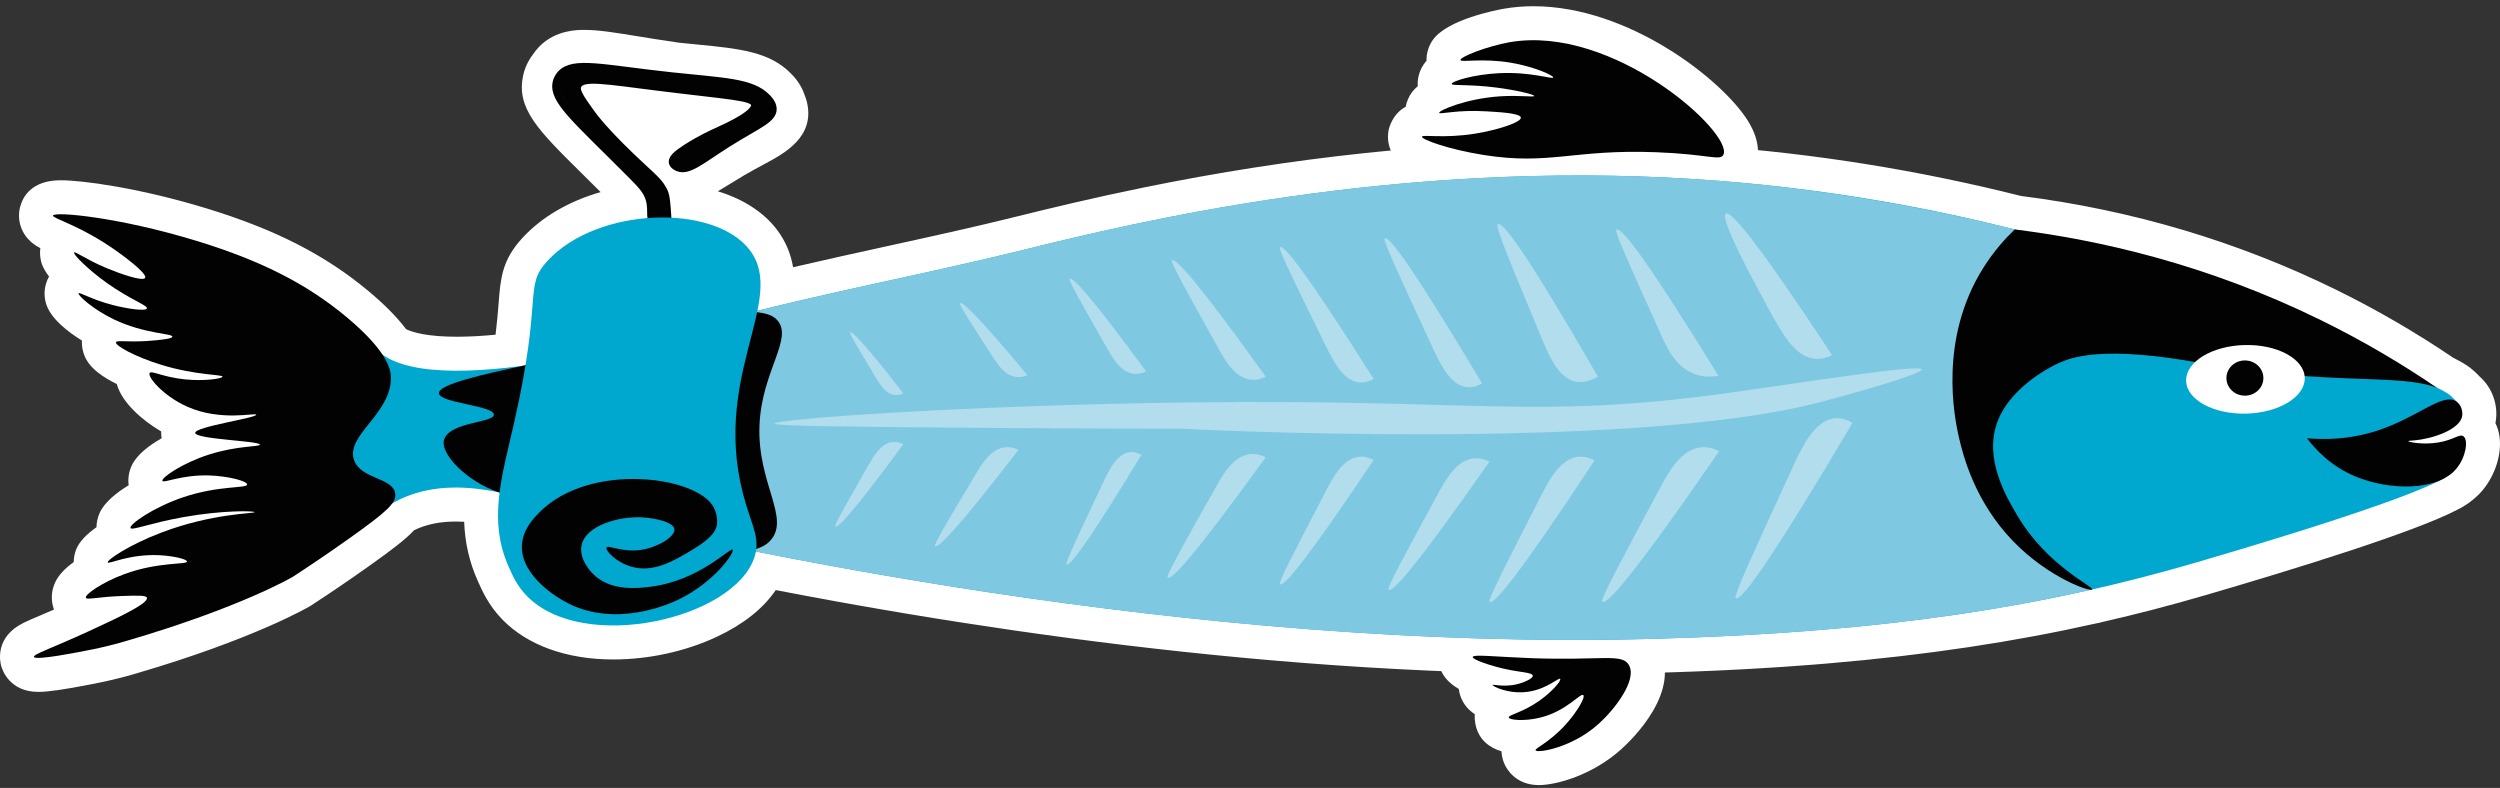 <svg width="257" height="81" viewBox="0 0 257 81" fill="none" xmlns="http://www.w3.org/2000/svg">
<rect x="0" y="0" width="257" height="81" fill="#333333" stroke="none"/>
<g clip-path="url(#clip0_28_118)">
<path d="M3.936 71.126C1.008 71.126 0.245 68.903 0.122 68.458C-0.011 67.985 -0.54 65.489 2.426 64.025C2.856 63.813 3.403 63.58 4.16 63.258C4.576 63.081 5.037 62.885 5.551 62.661C5.22 61.767 5.256 60.792 5.652 59.905C6.014 59.098 6.739 58.383 7.579 57.778C7.583 57.322 7.673 56.863 7.851 56.432C8.18 55.636 8.953 54.88 9.918 54.198C9.925 53.706 10.031 53.212 10.236 52.749C10.723 51.653 11.924 50.674 13.227 49.883C13.139 49.215 13.239 48.518 13.53 47.883C14.046 46.756 15.306 45.797 16.613 45.057C16.597 44.944 16.585 44.828 16.578 44.708C16.57 44.588 16.568 44.47 16.571 44.354C14.565 43.187 12.589 41.38 12.043 39.609C12.03 39.566 12.018 39.524 12.006 39.481C10.602 38.791 9.389 37.937 8.85 36.919C8.533 36.32 8.389 35.664 8.426 35.011C6.982 34.118 5.187 32.741 4.729 31.196C4.453 30.265 4.568 29.262 5.042 28.427C4.296 27.449 4.205 26.84 4.156 26.516C4.105 26.18 4.104 25.841 4.149 25.509C4.116 25.492 4.083 25.475 4.051 25.457C2.077 24.404 1.744 22.563 2.059 21.306C2.322 20.266 3.212 18.532 6.235 18.532C8.458 18.532 14.283 19.301 21.224 21.42C28.301 23.582 33.448 26.214 37.914 29.953C39.559 31.329 40.819 32.606 41.744 33.837C42.433 34.17 43.925 34.616 46.974 34.616C48.166 34.616 49.495 34.546 50.944 34.408C51.109 33.064 51.191 32.017 51.257 31.17C51.459 28.601 51.605 26.744 53.702 24.461C55.686 22.303 58.495 20.676 61.745 19.747C61.047 19.05 60.403 18.413 59.811 17.828C55.307 13.377 53.046 11.142 53.784 7.752C53.95 6.986 54.283 6.264 54.755 5.644C54.962 5.324 55.201 5.024 55.447 4.779C57.122 3.073 59.354 3.073 60.088 3.073C61.535 3.073 63.241 3.351 65.602 3.736C66.821 3.934 68.201 4.159 69.794 4.387C70.47 4.458 71.105 4.52 71.701 4.578C76.007 5.001 79.118 5.306 81.327 7.578C81.606 7.864 82.329 8.603 82.71 9.754C82.815 10.007 82.897 10.259 82.957 10.518C83.786 14.078 80.652 15.758 78.578 16.87C77.954 17.204 77.247 17.583 76.461 18.044C75.922 18.361 75.436 18.662 74.996 18.934C74.578 19.194 74.18 19.44 73.794 19.665C76.387 20.454 78.496 21.804 79.864 23.605C80.811 24.852 81.309 26.169 81.529 27.472C84.739 26.722 87.954 26.017 91.096 25.328C93.445 24.814 95.875 24.281 98.253 23.74C98.943 23.583 99.634 23.425 100.324 23.264C100.687 23.179 101.05 23.094 101.413 23.008C102.246 22.811 103.078 22.611 103.909 22.407L104.306 22.31C108.163 21.355 112.432 20.328 117.495 19.292C132.897 16.14 147.992 14.542 162.36 14.542C166.431 14.542 170.506 14.671 174.473 14.925C174.962 14.956 175.447 14.99 175.931 15.025C186.626 15.796 197.336 17.519 207.76 20.146C219.15 21.582 230.042 24.823 240.137 29.779C244.287 31.817 248.342 34.171 252.194 36.778C253.244 37.31 253.844 37.691 254.296 38.111L254.361 38.172C254.504 38.304 254.718 38.501 254.951 38.752C256.201 39.865 256.839 41.639 256.559 43.332C256.549 43.387 256.54 43.442 256.529 43.496C256.741 43.927 256.885 44.404 256.953 44.913C257.189 46.67 256.519 48.807 255.247 50.355C254.974 50.688 254.657 51.004 254.279 51.322C254.164 51.42 254.016 51.535 253.862 51.646C253.46 51.939 253.027 52.199 252.573 52.42C248.23 54.688 236.155 58.427 226.766 61.17C223.149 62.227 219.644 63.139 216.061 63.956C215.883 64.011 215.7 64.053 215.513 64.08C206.973 65.999 197.996 67.343 188.078 68.187L187.805 68.211C187.371 68.247 186.932 68.283 186.49 68.318L186.101 68.348C185.294 68.411 184.481 68.471 183.657 68.527L183.223 68.557L181.3 68.68L180.414 68.732C180.015 68.755 178.527 68.836 178.527 68.836C177.879 68.869 177.223 68.901 176.561 68.931L176.328 68.942C175.706 68.969 175.082 68.995 174.454 69.02L174.075 69.035C173.408 69.06 172.768 69.083 172.122 69.104L171.924 69.11C171.179 69.134 170.425 69.157 169.662 69.177L169.168 69.187C168.405 69.206 167.642 69.221 166.879 69.234C166.521 69.24 166.165 69.245 165.808 69.249C165.115 69.258 164.421 69.265 163.728 69.269L162.927 69.275L161.996 69.276C161.415 69.276 160.833 69.275 160.252 69.272C159.904 69.27 159.556 69.267 159.207 69.264C158.546 69.259 157.886 69.251 157.226 69.242L156.301 69.229C155.417 69.213 154.533 69.194 153.65 69.172L152.644 69.145C151.997 69.127 151.353 69.107 150.709 69.085L149.716 69.052C148.839 69.02 147.962 68.985 147.088 68.947L146.156 68.904C145.508 68.874 144.861 68.842 144.216 68.809L143.189 68.755C142.32 68.708 141.45 68.659 140.582 68.606L139.783 68.555C139.112 68.512 138.442 68.469 137.773 68.423L136.74 68.351C135.991 68.298 135.244 68.243 134.499 68.186L133.602 68.116C132.868 68.058 132.136 67.998 131.405 67.937L130.391 67.85C129.722 67.792 129.055 67.733 128.39 67.672L127.663 67.606C126.814 67.527 125.968 67.445 125.125 67.361L124.177 67.266C123.538 67.201 122.9 67.135 122.265 67.067L121.466 66.983C120.627 66.893 119.795 66.801 118.965 66.707L118.113 66.609C117.475 66.536 116.842 66.462 116.212 66.387L115.416 66.292C114.582 66.191 113.754 66.088 112.931 65.984L112.255 65.898C111.592 65.813 110.933 65.728 110.277 65.641L109.53 65.542C108.7 65.431 107.875 65.319 107.056 65.205L106.644 65.147C105.923 65.046 105.206 64.945 104.494 64.842L103.831 64.746C102.184 64.506 100.52 64.256 98.886 64.001L98.346 63.917C97.556 63.793 96.769 63.668 95.991 63.543L95.941 63.535C95.107 63.4 94.282 63.264 93.463 63.128L93.122 63.071C92.338 62.94 91.56 62.808 90.79 62.676L90.724 62.664C89.905 62.524 89.086 62.381 88.275 62.238L88.143 62.214C87.364 62.076 86.587 61.937 85.819 61.798L85.745 61.784C83.763 61.424 81.753 61.047 79.746 60.66C78.461 62.558 76.402 64.195 73.67 65.471C70.466 66.968 66.692 67.793 63.044 67.793C58.261 67.793 54.211 66.334 51.64 63.684C50.225 62.226 49.57 60.746 49.091 59.666C48.246 57.755 47.794 55.79 47.717 53.639C47.429 53.623 47.146 53.614 46.868 53.614C45.206 53.614 43.793 53.907 42.566 54.508C41.667 55.473 40.294 56.513 38.002 58.143C36.011 59.56 33.989 60.937 31.992 62.236L31.925 62.28L31.857 62.32C31.623 62.457 25.99 65.729 13.987 69.235C12.608 69.65 11.022 70.033 9.503 70.319L9.31 70.356C6.543 70.895 4.936 71.126 3.936 71.126Z" fill="white"/>
<path d="M156.94 19.792C155.326 19.792 153.691 19.657 151.941 19.377C147.236 18.628 144.345 17.535 143.347 16.131C142.785 15.34 142.569 14.383 142.738 13.437C142.778 13.215 143.092 11.752 144.509 10.97C144.605 10.43 144.827 9.914 145.164 9.462C145.323 9.249 145.519 9.05 145.745 8.863C145.68 7.96 145.981 7.031 146.586 6.314C146.606 6.29 146.626 6.267 146.647 6.244C146.628 5.502 146.841 4.774 147.27 4.141C148.732 1.985 153.965 1.009 154.557 0.904C155.55 0.729 156.588 0.64 157.639 0.64C167.438 0.64 177.059 8.2 179.691 12.432C181.112 14.716 180.805 16.425 180.297 17.456C179.968 18.123 178.942 19.677 176.53 19.677C176.02 19.677 175.513 19.614 174.812 19.527C173.843 19.408 172.381 19.227 170.179 19.142C169.468 19.115 168.764 19.101 168.089 19.101C165.545 19.101 163.658 19.292 161.834 19.476C160.22 19.638 158.697 19.792 156.941 19.792L156.94 19.792Z" fill="white"/>
<path d="M158.197 80.707C155.831 80.707 154.905 79.079 154.678 78.58C154.54 78.279 154.374 77.805 154.348 77.235C153.18 76.882 151.982 76.098 151.665 74.391C151.614 74.116 151.581 73.782 151.609 73.417C151.281 73.2 150.993 72.952 150.762 72.673C150.318 72.138 150.046 71.497 149.967 70.828C148.637 70.056 147.642 68.871 147.947 66.982C148.066 66.257 148.714 63.914 152.129 63.914C152.737 63.914 153.526 63.959 154.524 64.017C155.399 64.068 156.39 64.125 157.496 64.166C158.549 64.205 159.563 64.224 160.597 64.224C161.728 64.224 162.658 64.201 163.478 64.182C164.094 64.167 164.623 64.154 165.077 64.154C166.373 64.154 169.071 64.154 170.483 66.628C172.979 70.998 167.755 76.039 166.683 77.005C163.664 79.722 159.955 80.707 158.197 80.707L158.197 80.707Z" fill="white"/>
<path d="M67.194 23.302C66.329 22.614 66.901 21.671 66.577 20.406C66.352 19.523 65.795 18.905 64.713 17.739C59.342 11.956 56.976 9.91 57.434 8.107C57.553 7.637 57.823 7.343 57.917 7.249C59.267 5.876 62.237 6.839 69.324 7.849C74.576 8.599 77.489 8.718 78.993 10.375C79.176 10.577 79.457 10.891 79.553 11.307C79.852 12.589 78.012 13.084 74.694 15.03C72.088 16.558 70.679 17.745 69.626 17.268C69.576 17.246 69.257 17.1 69.133 16.858C68.891 16.38 69.58 15.87 70.498 15.318C72.013 14.408 73.347 13.869 73.665 13.739C75.028 13.175 78.1 11.907 77.716 10.953C77.418 10.211 75.212 10.099 67.747 8.896C62.392 8.034 60.242 7.562 59.666 8.391C59.283 8.943 59.817 9.749 60.857 11.313C61.157 11.764 62.401 13.594 66.196 17.336C67.131 18.258 67.714 18.796 68.092 19.67C68.311 20.172 68.333 20.947 68.379 22.497C68.397 23.106 68.388 23.569 68.054 23.634C67.792 23.686 67.415 23.479 67.194 23.302Z" fill="#030202"/>
<path d="M67.479 23.342C66.591 22.684 67.13 21.722 66.762 20.469C66.506 19.594 65.929 18.996 64.807 17.868C59.239 12.275 56.802 10.313 57.197 8.494C57.3 8.021 57.56 7.718 57.651 7.62C58.952 6.201 61.954 7.06 69.071 7.824C74.346 8.391 77.262 8.409 78.822 10.013C79.013 10.209 79.304 10.513 79.415 10.925C79.757 12.196 77.936 12.755 74.687 14.815C72.137 16.432 70.769 17.667 69.701 17.227C69.65 17.207 69.325 17.072 69.194 16.834C68.935 16.365 69.606 15.831 70.504 15.248C71.987 14.286 73.301 13.701 73.614 13.559C74.957 12.949 77.983 11.575 77.566 10.635C77.242 9.904 75.034 9.869 67.532 8.925C62.15 8.249 59.985 7.852 59.438 8.701C59.075 9.266 59.637 10.053 60.73 11.58C61.045 12.02 62.353 13.806 66.275 17.413C67.241 18.303 67.842 18.82 68.251 19.681C68.487 20.175 68.536 20.948 68.636 22.496C68.675 23.104 68.681 23.567 68.35 23.644C68.09 23.705 67.706 23.511 67.479 23.342Z" stroke="#030202" stroke-width="0.779" stroke-miterlimit="10"/>
<path d="M253 42.894C252.62 44.356 246.862 44.769 247.081 45.829C247.239 46.599 252.058 47.308 252.323 48.145C252.738 49.454 240.034 53.653 225.786 57.817C210.908 62.165 194.464 65.036 169.57 65.683C122.056 66.921 74.131 56.27 57.01 52.167C54.353 51.531 46.563 48.19 40.402 51.701C37.366 53.431 35.465 54.179 33.72 54.051C27.94 53.632 24.83 30.944 28.845 29.142C30.688 28.315 33.279 32.648 34.086 33.346C35.69 34.736 38.077 35.191 38.531 35.73C43.713 41.862 69.57 34.215 69.57 34.215C81.246 30.707 93.309 28.633 105.144 25.702C116.97 22.773 143.353 16.434 174.25 18.412C188.095 19.299 199.416 21.637 207.116 23.587C207.116 23.587 225.242 26.576 234.139 31.552C235.285 32.194 238.057 33.887 242.202 35.846C244.257 36.817 246.348 37.722 248.351 38.798C248.948 39.119 251.379 40.17 251.917 40.67C252.355 41.08 253.272 41.852 253 42.894Z" fill="#00A7CF"/>
<path d="M210.102 56.985C203.794 51.051 199.49 40.561 202.69 31.067C203.267 29.352 204.465 26.555 207.116 23.587C199.436 21.67 187.72 19.275 174.25 18.412C143.353 16.433 116.97 22.773 105.144 25.703C95.977 27.973 86.674 29.736 77.518 32.042C76.367 36.711 74.331 42.681 76.683 50.438C77.394 52.79 78.133 54.056 77.57 55.843C77.487 56.102 77.375 56.357 77.249 56.608C100.231 61.193 135.003 66.584 169.57 65.684C188.679 65.186 202.802 63.375 215.067 60.596C213.911 59.959 212.043 58.811 210.102 56.985Z" fill="#7EC9E1"/>
<path d="M79.634 43.541C79.623 43.08 99.418 41.655 122.191 41.37C151.948 40.996 157.721 43.136 177.448 40.425C184.019 39.522 197.435 37.373 197.551 37.978C197.635 38.415 190.792 40.387 186.952 41.382C186.951 41.382 186.904 41.394 186.867 41.403C167.183 46.484 121.559 44.079 121.372 44.069C121.37 44.069 111.759 44.069 102.572 43.995C87.285 43.873 79.641 43.812 79.634 43.541Z" fill="#B2DDEC"/>
<path d="M152.352 39.414C144.939 26.994 142.7 24.138 142.341 24.526C142.164 24.717 143.854 28.364 147.236 35.661C148.02 37.352 149.055 39.517 150.691 39.785C151.372 39.896 151.958 39.648 152.352 39.414Z" fill="#B2DDEC"/>
<path d="M153.116 47.463C145.431 58.443 143.109 60.968 142.736 60.625C142.553 60.456 144.306 57.231 147.812 50.781C148.625 49.286 149.697 47.372 151.395 47.135C152.1 47.037 152.708 47.257 153.116 47.463Z" fill="#B2DDEC"/>
<path d="M164.257 38.709C156.721 25.638 154.379 22.635 153.95 23.065C153.709 23.308 155.307 27.14 158.5 34.805C159.25 36.605 160.123 38.632 161.711 39.154C162.729 39.487 163.661 39.078 164.257 38.709Z" fill="#B2DDEC"/>
<path d="M163.919 47.335C155.93 59.451 153.516 62.236 153.129 61.858C152.938 61.672 154.76 58.112 158.405 50.997C159.25 49.346 160.365 47.234 162.13 46.974C162.864 46.864 163.496 47.108 163.919 47.335Z" fill="#B2DDEC"/>
<path d="M176.653 38.627C169.039 26.264 166.61 23.266 166.163 23.614C165.948 23.782 167.573 27.375 170.824 34.562C171.358 35.742 172.143 37.423 173.743 38.246C174.871 38.826 175.965 38.753 176.653 38.627Z" fill="#B2DDEC"/>
<path d="M176.733 46.385C167.83 59.291 165.139 62.259 164.709 61.857C164.496 61.658 166.526 57.867 170.589 50.285C171.53 48.528 172.772 46.277 174.739 46C175.556 45.883 176.261 46.143 176.733 46.385Z" fill="#B2DDEC"/>
<path d="M188.342 36.507C180.302 24.33 177.871 21.62 177.405 21.955C176.742 22.431 180.263 28.901 181.979 32.056C183.429 34.722 184.668 36.678 186.528 36.87C187.269 36.947 187.905 36.721 188.342 36.507Z" fill="#B2DDEC"/>
<path d="M190.442 43.472C181.541 58.488 178.852 61.942 178.421 61.474C178.209 61.242 180.239 56.832 184.299 48.009C185.241 45.965 186.482 43.347 188.448 43.023C189.267 42.889 189.97 43.19 190.442 43.472Z" fill="#B2DDEC"/>
<path d="M141.213 38.958C134.074 27.67 131.917 25.075 131.571 25.427C131.4 25.601 133.03 28.916 136.286 35.547C137.04 37.084 138.037 39.052 139.614 39.295C140.27 39.396 140.835 39.169 141.213 38.958Z" fill="#B2DDEC"/>
<path d="M141.213 47.285C134.074 57.936 131.917 60.386 131.571 60.052C131.4 59.888 133.03 56.761 136.286 50.504C137.04 49.053 138.037 47.197 139.614 46.967C140.27 46.871 140.835 47.084 141.213 47.285Z" fill="#B2DDEC"/>
<path d="M130.12 38.726C122.98 28.762 120.823 26.469 120.477 26.78C120.306 26.934 121.936 29.862 125.193 35.715C125.947 37.071 126.943 38.809 128.521 39.025C129.177 39.113 129.741 38.914 130.12 38.726Z" fill="#B2DDEC"/>
<path d="M130.12 47.001C122.649 57.323 120.392 59.698 120.03 59.376C119.852 59.216 121.556 56.183 124.964 50.12C125.753 48.714 126.796 46.915 128.447 46.692C129.132 46.6 129.723 46.807 130.12 47.001Z" fill="#B2DDEC"/>
<path d="M117.824 38.185C111.992 30.24 110.231 28.412 109.949 28.66C109.809 28.782 111.139 31.117 113.8 35.785C114.416 36.866 115.23 38.251 116.518 38.422C117.054 38.493 117.515 38.335 117.824 38.185Z" fill="#B2DDEC"/>
<path d="M117.337 46.77C111.635 56.145 109.912 58.301 109.637 58.009C109.5 57.864 110.8 55.111 113.402 49.604C114.005 48.327 114.801 46.692 116.061 46.49C116.583 46.406 117.034 46.594 117.337 46.77Z" fill="#B2DDEC"/>
<path d="M105.621 38.568C100.473 32.395 98.918 30.974 98.669 31.168C98.546 31.263 99.72 33.076 102.069 36.703C102.613 37.544 103.332 38.62 104.468 38.753C104.94 38.808 105.348 38.684 105.621 38.568Z" fill="#B2DDEC"/>
<path d="M104.704 46.236C98.342 54.496 96.421 56.396 96.113 56.139C95.962 56.011 97.412 53.584 100.314 48.731C100.987 47.608 101.875 46.167 103.279 45.989C103.863 45.915 104.367 46.08 104.704 46.236Z" fill="#B2DDEC"/>
<path d="M92.864 40.442C88.809 35.214 87.585 34.011 87.389 34.175C87.292 34.255 88.217 35.791 90.065 38.863C90.494 39.575 91.06 40.485 91.955 40.599C92.328 40.645 92.649 40.54 92.864 40.442Z" fill="#B2DDEC"/>
<path d="M92.864 45.659C87.687 52.705 86.123 54.324 85.872 54.104C85.749 53.996 86.93 51.927 89.292 47.787C89.838 46.829 90.561 45.6 91.705 45.449C92.18 45.386 92.589 45.527 92.864 45.659Z" fill="#B2DDEC"/>
<path d="M73.635 41.962C69.581 38.153 68.356 37.276 68.16 37.395C68.063 37.454 68.988 38.574 70.836 40.811C71.265 41.33 71.831 41.994 72.727 42.075C73.099 42.11 73.42 42.033 73.635 41.962Z" fill="#B2DDEC"/>
<path d="M72.555 45.84C68.501 49.649 67.276 50.526 67.08 50.407C66.983 50.348 67.908 49.228 69.756 46.99C70.185 46.472 70.751 45.808 71.646 45.727C72.019 45.691 72.34 45.769 72.555 45.84Z" fill="#B2DDEC"/>
<path d="M63.465 42.148C60.373 39.654 59.552 39.176 59.451 39.282C59.315 39.428 60.49 40.639 60.95 41.111C61.78 41.963 62.18 42.208 62.65 42.25C62.983 42.281 63.272 42.212 63.465 42.148Z" fill="#B2DDEC"/>
<path d="M62.385 45.654C58.742 49.087 57.641 49.876 57.464 49.768C57.377 49.716 58.208 48.708 59.87 46.691C60.255 46.224 60.764 45.626 61.57 45.552C61.903 45.521 62.192 45.59 62.385 45.654Z" fill="#B2DDEC"/>
<path d="M40.184 38.785C40.171 38.12 39.983 36.24 35.671 32.632C31.462 29.107 26.663 26.735 20.204 24.762C12.049 22.272 5.555 21.734 5.448 22.156C5.371 22.462 8.293 23.17 12.049 25.852C12.378 26.088 15.182 28.09 14.917 28.565C14.686 28.98 12.204 28.084 10.941 27.556C8.844 26.676 7.725 25.81 7.618 25.953C7.484 26.128 9.008 27.672 10.941 29.058C13.378 30.803 15.207 31.39 15.102 31.704C14.997 32.023 13.057 31.738 11.565 31.351C9.386 30.783 8.171 30.001 8.08 30.153C7.969 30.334 9.523 31.792 11.737 32.847C14.869 34.338 17.739 34.27 17.72 34.61C17.708 34.808 16.727 34.909 15.993 34.984C13.373 35.255 12.002 34.916 11.919 35.182C11.812 35.529 13.944 36.701 16.601 37.511C20.169 38.6 22.88 38.488 22.875 38.722C22.871 38.914 21.07 39.205 19.035 39.002C16.734 38.772 15.567 38.052 15.383 38.349C15.137 38.748 16.813 40.718 19.223 41.796C22.725 43.363 26.307 42.387 26.34 42.634C26.384 42.959 20.027 43.869 20.065 44.498C20.106 45.17 26.72 45.318 26.714 45.709C26.712 45.941 24.381 45.798 21.471 46.733C18.677 47.63 16.565 49.128 16.695 49.434C16.81 49.709 18.618 48.797 21.471 48.875C23.482 48.93 25.421 49.463 25.403 49.807C25.383 50.224 22.522 49.876 18.849 51.111C15.754 52.152 13.262 53.92 13.418 54.277C13.545 54.573 15.413 53.774 18.849 53.161C22.969 52.423 26.166 52.52 26.178 52.649C26.192 52.799 21.855 52.75 16.601 54.744C13.207 56.032 10.972 57.587 11.076 57.817C11.173 58.034 13.258 56.94 16.32 57.073C17.833 57.138 19.233 57.488 19.223 57.725C19.209 58.066 16.28 57.726 12.762 59.029C10.513 59.862 8.697 61.116 8.828 61.451C8.928 61.703 10.095 61.341 12.668 61.264C14.237 61.217 15.025 61.193 15.103 61.451C15.285 62.05 11.901 63.61 9.11 64.896C5.38 66.616 3.412 67.252 3.489 67.527C3.606 67.947 8.377 66.975 8.858 66.885C11.161 66.452 12.836 65.932 13.007 65.882C24.732 62.457 30.086 59.308 30.086 59.308C31.531 58.368 33.569 57.008 35.977 55.296C39.781 52.59 40.752 51.699 40.632 50.75C40.419 49.072 37.066 49.29 36.389 47.272C35.533 44.723 40.257 42.525 40.184 38.785Z" fill="#030202"/>
<path d="M79.866 32.877C79.325 32.304 78.621 32.202 77.517 32.042C73.849 31.511 70.822 33.341 69.569 34.214L69.568 34.215H69.565C65.081 35.168 59.764 36.305 53.771 37.599C49.732 38.471 45.063 39.498 45.123 40.429C45.189 41.438 50.767 41.69 50.769 42.625C50.772 43.471 46.341 43.346 45.673 45.134C45.128 46.59 48 49.496 51.226 50.596C52.144 50.909 52.748 50.959 53.671 51.094C55.897 51.418 58.017 52.075 62.166 53.377C71.176 56.203 73.685 57.782 77.248 56.608C78.103 56.326 78.676 56.137 79.189 55.574C81.294 53.265 77.83 49.684 78.075 43.716C78.305 38.104 81.636 34.751 79.866 32.877Z" fill="#030202"/>
<path d="M52.283 58.244C50.172 53.472 51.571 49.069 52.832 43.546C55.861 30.267 53.795 29.524 56.275 26.825C61.39 21.262 73.415 20.892 77.081 25.718C81.038 30.927 72.767 38.917 76.682 51.84C77.395 54.191 78.134 55.458 77.569 57.243C75.561 63.606 59.956 67.237 54.148 61.251C53.164 60.238 52.706 59.199 52.283 58.244Z" fill="#00A7CF"/>
<path d="M207.117 23.587C206.196 24.464 204.984 25.777 203.863 27.567C199.316 34.828 200.863 42.802 201.413 45.118C201.827 46.856 203.012 51.578 206.968 55.656C210.574 59.372 214.884 60.88 215.068 60.595C215.264 60.29 210.477 58.227 207.383 53.003C206.228 51.054 203.897 47.118 205.353 43.308C206.776 39.58 211.241 37.505 211.602 37.34C212.95 36.723 216.2 35.476 226.352 37.34C239.117 39.681 246.668 38.341 250.532 39.872C247.072 37.512 243.099 35.127 238.597 32.916C226.742 27.095 215.616 24.641 207.117 23.587Z" fill="#030202"/>
<path d="M237.158 45.053C238.01 46.188 239.605 47.936 242.175 48.997C245.552 50.389 250.55 50.567 252.547 48.138C253.501 46.976 253.768 45.223 253.238 44.847C252.844 44.567 252.251 45.22 250.671 45.485C249.059 45.755 247.56 45.433 247.563 45.349C247.564 45.308 247.931 45.296 248.224 45.269C249.98 45.116 252.875 44.197 253.112 42.761C253.187 42.303 253.023 41.612 252.508 41.266C251.055 40.289 248.353 43.112 243.907 44.42C241.344 45.174 238.981 45.209 237.158 45.053Z" fill="#030202"/>
<path d="M236.929 38.833C236.986 40.78 234.302 42.431 230.932 42.522C227.566 42.611 224.79 41.105 224.733 39.157C224.677 37.208 227.36 35.559 230.726 35.47C234.095 35.378 236.872 36.884 236.929 38.833Z" fill="white"/>
<path d="M232.676 38.812C232.704 39.813 231.877 40.648 230.831 40.673C229.78 40.703 228.905 39.915 228.877 38.912C228.847 37.913 229.675 37.079 230.724 37.054C231.771 37.024 232.645 37.812 232.676 38.812Z" fill="#030202"/>
<path d="M75.324 56.507C75.543 56.768 73.475 59.826 69.765 61.63C69.016 61.995 63.193 64.718 58.038 61.828C57.55 61.555 53.515 59.292 53.652 56.081C53.723 54.414 54.891 53.224 55.516 52.605C60.688 47.477 71.675 48.939 73.363 52.148C73.864 53.104 73.699 53.971 73.699 53.971C73.599 54.491 73.249 55.271 71.283 56.451C69.404 57.578 67.207 58.953 64.851 58.242C63.322 57.781 62.208 56.591 62.354 56.289C62.508 55.972 63.954 56.833 65.943 56.521C67.652 56.252 69.418 55.17 69.327 54.4C69.239 53.649 67.273 53.245 65.972 53.182C63.549 53.064 60.171 54.047 59.778 56.083C59.502 57.515 60.779 58.818 61.003 59.038C62.769 60.779 65.501 60.484 66.823 60.322C71.945 59.694 75.079 56.216 75.324 56.507Z" fill="#030202"/>
<path d="M177.163 15.912C178.246 13.713 165.835 2.463 155.162 4.345C152.91 4.742 150.074 5.848 150.141 6.171C150.199 6.446 152.309 5.947 155.29 6.443C157.778 6.859 159.723 7.777 159.673 7.969C159.62 8.171 157.376 7.368 154.131 7.522C151.48 7.648 149.2 8.363 149.232 8.626C149.257 8.846 150.902 8.633 153.761 8.993C155.773 9.247 157.735 9.701 157.714 9.866C157.696 10.011 156.191 9.77 154.177 9.904C150.678 10.14 147.894 11.363 147.947 11.6C147.99 11.79 149.843 11.252 152.852 11.448C153.903 11.517 156.292 11.612 156.344 12.088C156.398 12.589 153.842 13.388 151.628 13.742C148.439 14.255 146.222 13.805 146.177 14.053C146.127 14.335 148.876 15.351 152.491 15.927C159.342 17.02 161.677 15.319 170.313 15.651C175.585 15.853 176.839 16.569 177.163 15.912Z" fill="#030202"/>
<path d="M167.448 68.359C168.337 69.915 165.968 72.946 164.344 74.409C161.557 76.917 158.001 77.445 157.858 77.132C157.76 76.917 159.269 76.346 160.952 74.482C162.134 73.172 162.998 71.674 162.762 71.456C162.482 71.197 161.036 73.121 158.291 73.781C156.683 74.166 155.15 74.025 155.1 73.753C155.05 73.481 156.517 73.265 158.27 72.02C159.585 71.086 160.519 69.96 160.388 69.792C160.247 69.609 159.056 70.826 157.104 71.11C155.094 71.403 153.411 70.544 153.437 70.41C153.455 70.31 154.926 70.777 156.561 70.149C156.767 70.07 157.601 69.75 157.566 69.458C157.526 69.12 156.348 69.136 154.654 68.756C153.177 68.424 151.354 67.8 151.396 67.538C151.445 67.24 153.889 67.529 157.367 67.657C164.65 67.927 166.748 67.132 167.448 68.359Z" fill="#030202"/>
</g>
<defs>
<clipPath id="clip0_28_118">
<rect width="257" height="80.067" fill="white" transform="translate(0 0.64)"/>
</clipPath>
</defs>
</svg>
